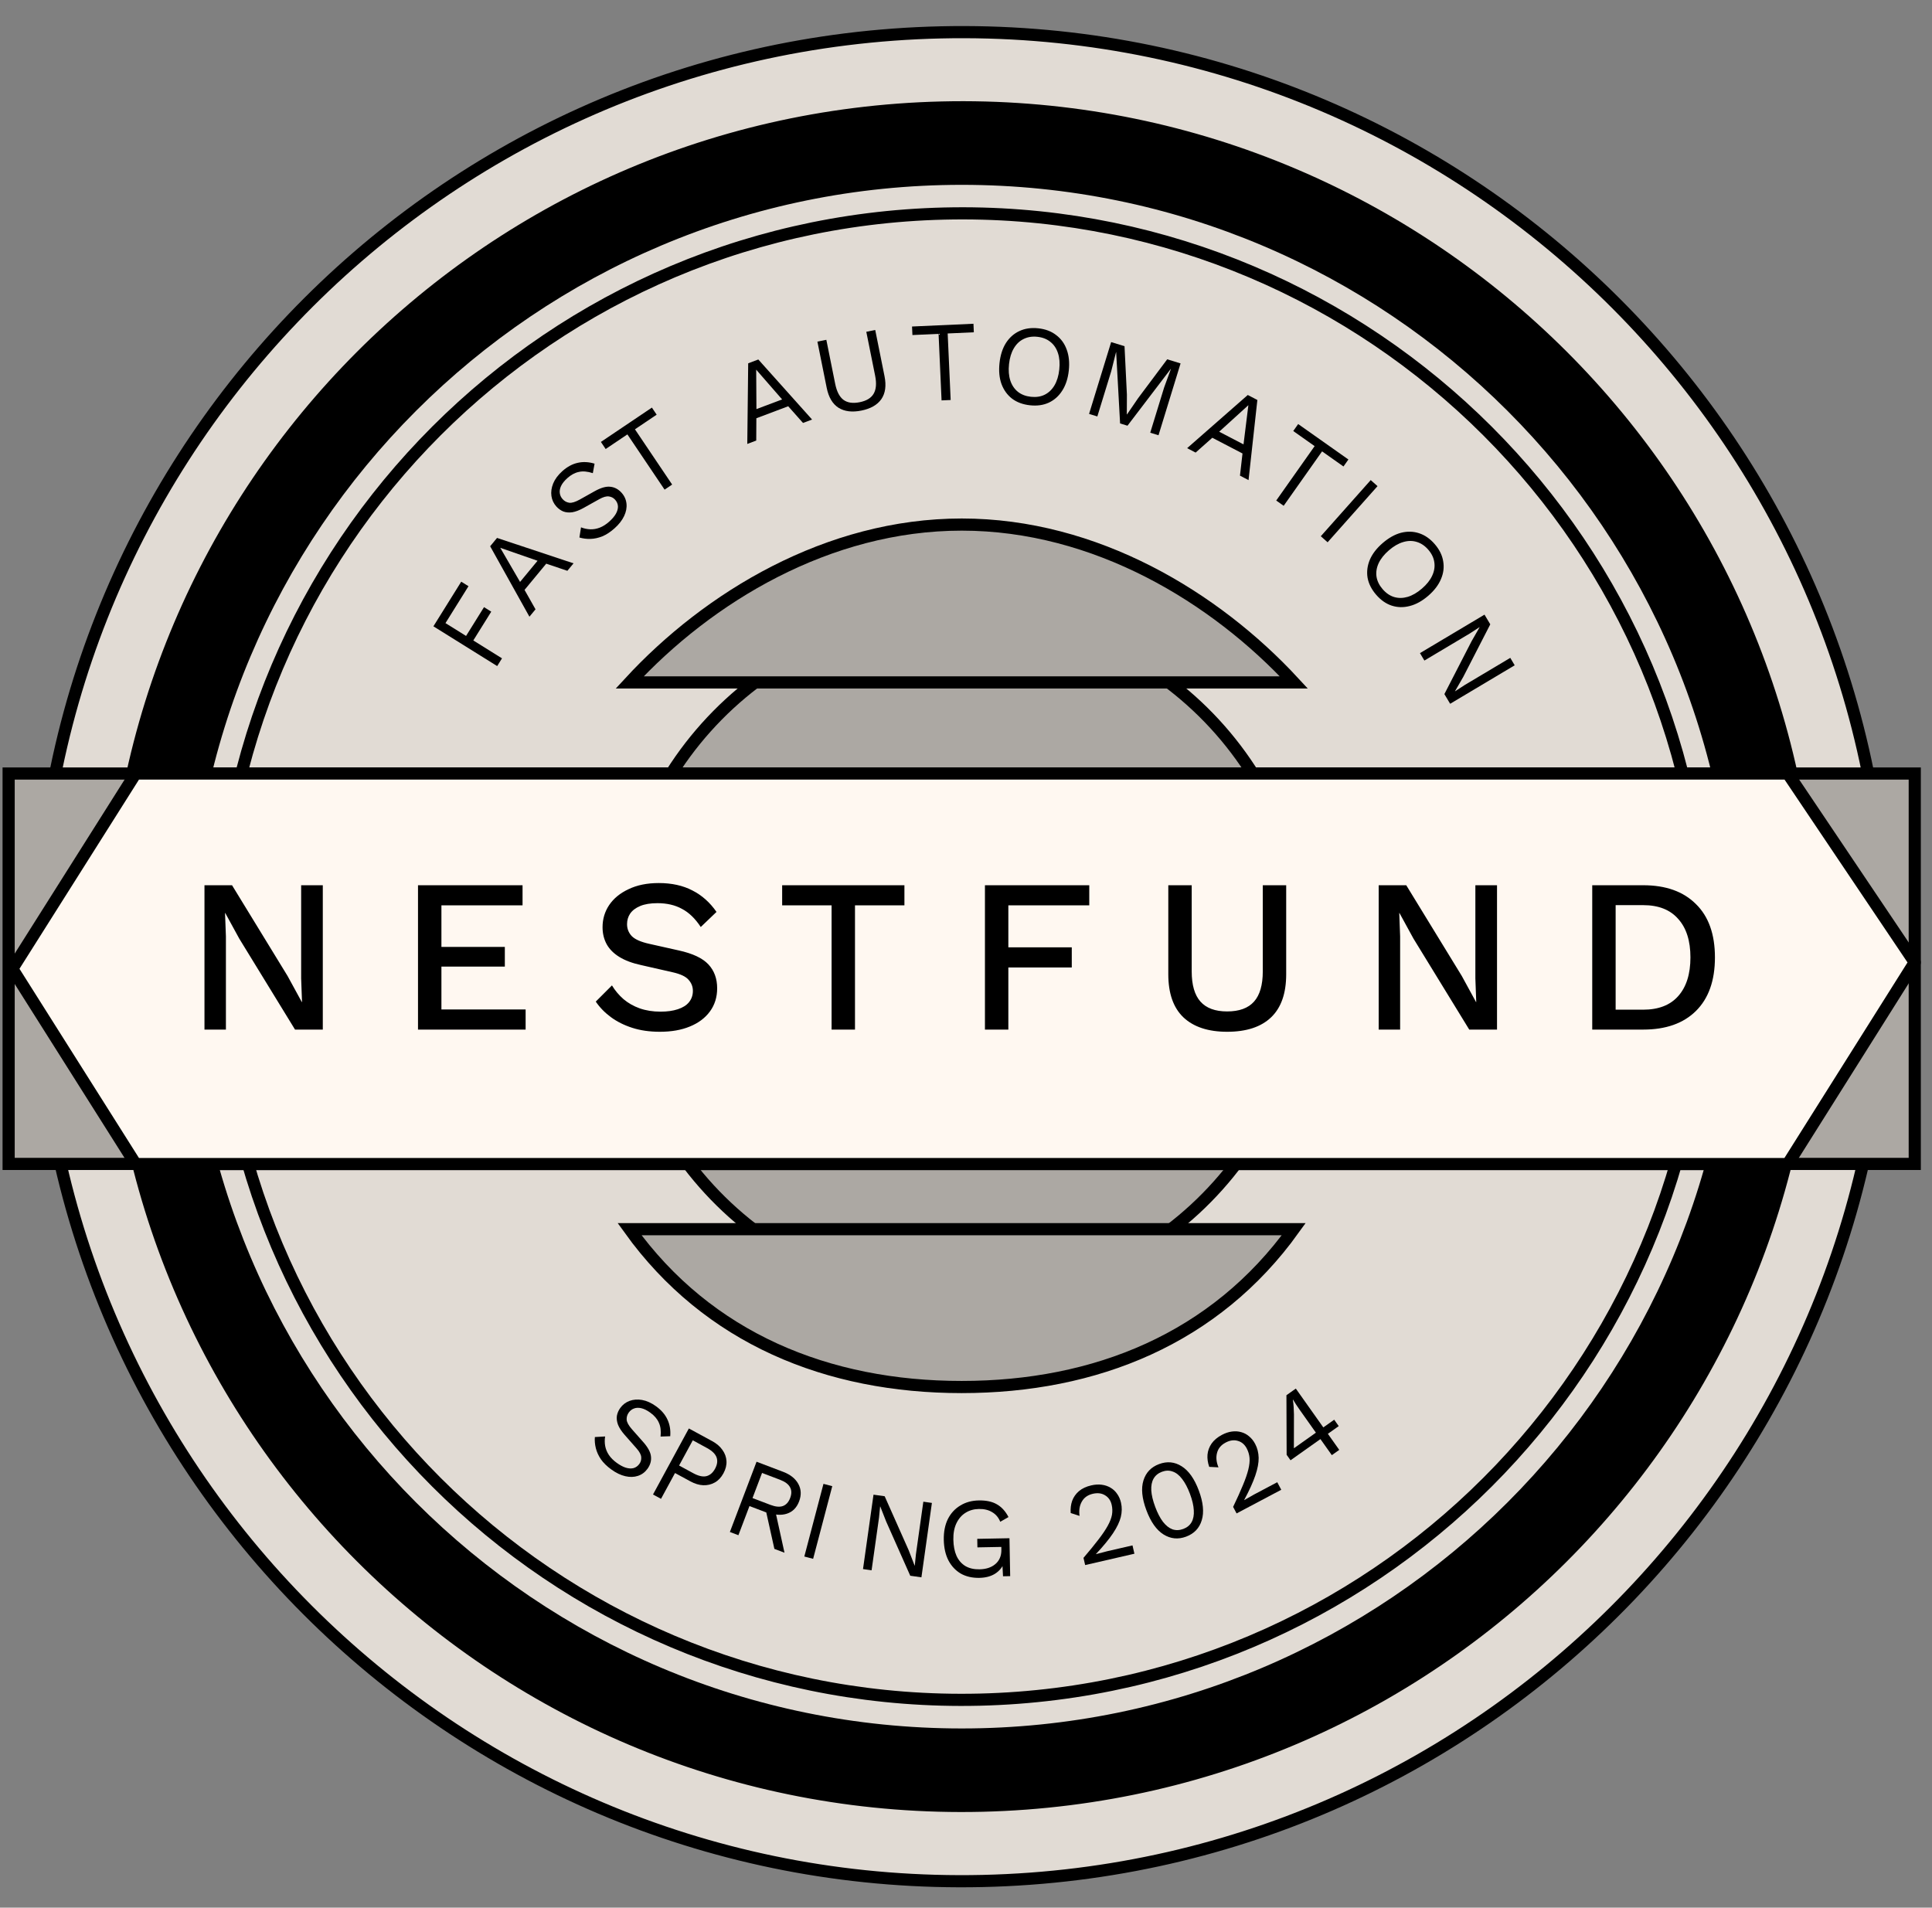 <svg width="159" height="157" viewBox="0 0 159 157" fill="none" xmlns="http://www.w3.org/2000/svg">
<rect x="0" y="0" width="159" height="157" fill="#808080" stroke="none"/>
<path d="M80.876 154.805C122.888 153.851 156.173 119.02 155.22 77.008C154.266 34.995 119.435 1.71 77.423 2.664C35.41 3.617 2.125 38.448 3.079 80.46C4.032 122.473 38.863 155.758 80.876 154.805Z" fill="#E1DBD4" stroke="black" stroke-miterlimit="10"/>
<path d="M80.73 106.957C96.319 106.096 108.259 92.761 107.398 77.171C106.537 61.582 93.202 49.642 77.613 50.503C62.023 51.363 50.083 64.699 50.944 80.288C51.805 95.877 65.14 107.817 80.73 106.957Z" fill="#ACA8A3" stroke="black" stroke-miterlimit="10"/>
<path d="M80.838 148.609C119.432 147.686 149.97 115.651 149.047 77.058C148.124 38.464 116.089 7.926 77.496 8.849C38.902 9.772 8.364 41.806 9.287 80.4C10.21 118.994 42.245 149.532 80.838 148.609Z" stroke="black" stroke-miterlimit="10"/>
<path d="M79.151 142.752C114.509 142.752 143.171 114.09 143.171 78.732C143.171 43.375 114.509 14.712 79.151 14.712C43.794 14.712 15.131 43.375 15.131 78.732C15.131 114.09 43.794 142.752 79.151 142.752Z" stroke="black" stroke-miterlimit="10"/>
<path d="M80.629 139.881C114.403 139.073 141.127 111.04 140.319 77.266C139.512 43.492 111.478 16.768 77.704 17.576C43.931 18.384 17.206 46.417 18.014 80.191C18.822 113.965 46.856 140.689 80.629 139.881Z" stroke="black" stroke-miterlimit="10"/>
<path d="M79.152 145.742C116.16 145.742 146.162 115.741 146.162 78.732C146.162 41.724 116.16 11.722 79.152 11.722C42.143 11.722 12.142 41.724 12.142 78.732C12.142 115.741 42.143 145.742 79.152 145.742Z" stroke="black" stroke-width="6" stroke-miterlimit="10"/>
<path d="M38.556 48.244L36.662 51.282L38.356 52.338L39.833 49.968L40.429 50.34L38.952 52.709L41.314 54.182L40.917 54.818L35.669 51.546L37.959 47.873L38.556 48.244Z" fill="black"/>
<path d="M47.201 46.363L46.693 46.977L44.954 46.39L43.169 48.549L44.072 50.147L43.571 50.754L40.339 44.957L40.906 44.271L47.201 46.363ZM42.8 47.892L44.239 46.151L41.17 45.085L42.8 47.892Z" fill="black"/>
<path d="M46.277 38.777C46.681 38.415 47.105 38.186 47.548 38.09C47.987 37.99 48.449 38.013 48.932 38.159L48.789 38.941C48.35 38.797 47.968 38.763 47.641 38.839C47.314 38.905 46.997 39.075 46.69 39.351C46.444 39.572 46.27 39.79 46.17 40.006C46.075 40.217 46.042 40.415 46.072 40.598C46.097 40.776 46.175 40.937 46.304 41.081C46.45 41.244 46.63 41.343 46.845 41.376C47.056 41.406 47.346 41.317 47.716 41.112L48.913 40.441C49.443 40.142 49.883 40.016 50.235 40.061C50.587 40.098 50.894 40.263 51.157 40.556C51.39 40.817 51.524 41.116 51.559 41.454C51.594 41.783 51.529 42.123 51.364 42.472C51.199 42.821 50.937 43.157 50.579 43.478C50.244 43.778 49.909 43.998 49.574 44.139C49.24 44.272 48.913 44.342 48.594 44.351C48.275 44.361 47.972 44.322 47.685 44.236L47.816 43.4C48.063 43.498 48.317 43.551 48.577 43.561C48.838 43.571 49.099 43.525 49.361 43.424C49.628 43.319 49.889 43.152 50.145 42.923C50.382 42.71 50.562 42.499 50.684 42.289C50.806 42.07 50.864 41.863 50.857 41.668C50.846 41.468 50.767 41.287 50.621 41.124C50.488 40.975 50.32 40.887 50.118 40.858C49.912 40.825 49.647 40.899 49.323 41.08L48.023 41.805C47.681 41.995 47.371 42.113 47.094 42.16C46.818 42.198 46.572 42.175 46.355 42.093C46.139 42.001 45.949 41.865 45.787 41.684C45.566 41.437 45.431 41.151 45.382 40.825C45.334 40.491 45.382 40.146 45.525 39.791C45.673 39.432 45.923 39.094 46.277 38.777Z" fill="black"/>
<path d="M53.65 33.545L54.042 34.128L52.255 35.332L55.316 39.879L54.694 40.297L51.633 35.751L49.845 36.954L49.453 36.371L53.65 33.545Z" fill="black"/>
<path d="M66.832 34.528L66.087 34.809L64.868 33.435L62.247 34.422L62.237 36.258L61.5 36.536L61.575 29.9L62.408 29.586L66.832 34.528ZM62.253 33.669L64.367 32.873L62.233 30.423L62.253 33.669Z" fill="black"/>
<path d="M72.03 27.158L72.794 30.961C72.951 31.739 72.864 32.368 72.534 32.848C72.202 33.323 71.654 33.637 70.888 33.791C70.129 33.944 69.501 33.866 69.006 33.558C68.516 33.242 68.192 32.696 68.036 31.918L67.271 28.115L68.006 27.967L68.734 31.586C68.861 32.217 69.086 32.656 69.41 32.903C69.74 33.149 70.186 33.215 70.75 33.102C71.313 32.989 71.696 32.755 71.899 32.403C72.108 32.048 72.149 31.556 72.023 30.925L71.295 27.306L72.03 27.158Z" fill="black"/>
<path d="M80.114 26.645L80.145 27.347L77.992 27.444L78.238 32.92L77.489 32.953L77.243 27.477L75.091 27.574L75.059 26.872L80.114 26.645Z" fill="black"/>
<path d="M85.45 27.02C86.034 27.083 86.523 27.267 86.917 27.574C87.318 27.875 87.608 28.273 87.787 28.77C87.972 29.268 88.03 29.843 87.96 30.495C87.889 31.147 87.711 31.696 87.424 32.143C87.143 32.59 86.775 32.921 86.318 33.136C85.868 33.345 85.352 33.418 84.768 33.355C84.184 33.292 83.691 33.11 83.29 32.809C82.896 32.503 82.606 32.101 82.421 31.604C82.242 31.107 82.188 30.532 82.258 29.88C82.329 29.228 82.504 28.678 82.785 28.231C83.072 27.785 83.44 27.457 83.89 27.248C84.346 27.033 84.867 26.957 85.45 27.02ZM85.375 27.719C84.953 27.673 84.576 27.733 84.244 27.898C83.912 28.057 83.643 28.314 83.435 28.669C83.228 29.017 83.096 29.449 83.041 29.965C82.985 30.48 83.021 30.933 83.149 31.324C83.277 31.708 83.486 32.017 83.775 32.249C84.065 32.475 84.421 32.611 84.843 32.656C85.272 32.702 85.648 32.646 85.973 32.486C86.305 32.321 86.575 32.064 86.782 31.715C86.99 31.361 87.122 30.926 87.177 30.41C87.233 29.895 87.196 29.445 87.068 29.06C86.941 28.67 86.732 28.361 86.442 28.135C86.159 27.904 85.803 27.765 85.375 27.719Z" fill="black"/>
<path d="M97.159 29.909L95.343 35.821L94.662 35.612L95.804 31.895L96.364 30.361L96.355 30.358L92.79 35.036L92.181 34.849L91.858 28.977L91.85 28.974L91.451 30.557L90.309 34.274L89.628 34.065L91.445 28.154L92.546 28.492L92.742 32.483L92.735 34.098L92.753 34.104L93.661 32.775L96.058 29.571L97.159 29.909Z" fill="black"/>
<path d="M102.753 39.513L102.047 39.145L102.256 37.321L99.771 36.028L98.398 37.247L97.699 36.884L102.689 32.508L103.479 32.919L102.753 39.513ZM100.336 35.53L102.339 36.572L102.739 33.347L100.336 35.53Z" fill="black"/>
<path d="M110.971 37.817L110.565 38.391L108.805 37.148L105.644 41.627L105.031 41.194L108.192 36.716L106.432 35.473L106.837 34.899L110.971 37.817Z" fill="black"/>
<path d="M113.368 40.009L109.259 44.63L108.699 44.132L112.808 39.511L113.368 40.009Z" fill="black"/>
<path d="M118.076 44.781C118.46 45.225 118.692 45.694 118.771 46.187C118.859 46.681 118.799 47.17 118.591 47.655C118.387 48.145 118.037 48.605 117.541 49.033C117.044 49.462 116.539 49.742 116.024 49.873C115.514 50.008 115.019 49.999 114.538 49.844C114.067 49.69 113.639 49.391 113.255 48.947C112.871 48.503 112.635 48.034 112.547 47.54C112.468 47.047 112.531 46.556 112.735 46.066C112.943 45.58 113.295 45.123 113.791 44.694C114.288 44.266 114.791 43.983 115.301 43.848C115.816 43.717 116.309 43.729 116.78 43.883C117.26 44.037 117.693 44.337 118.076 44.781ZM117.545 45.241C117.267 44.919 116.95 44.706 116.595 44.6C116.244 44.49 115.872 44.494 115.478 44.612C115.089 44.725 114.698 44.951 114.306 45.29C113.914 45.629 113.631 45.985 113.457 46.358C113.289 46.726 113.231 47.094 113.284 47.461C113.342 47.824 113.509 48.166 113.787 48.487C114.069 48.814 114.383 49.029 114.73 49.134C115.085 49.24 115.458 49.236 115.847 49.123C116.241 49.005 116.634 48.777 117.026 48.438C117.418 48.099 117.699 47.745 117.867 47.377C118.041 47.004 118.098 46.636 118.041 46.273C117.992 45.911 117.827 45.567 117.545 45.241Z" fill="black"/>
<path d="M124.657 54.754L119.345 57.921L118.87 57.124L121.103 52.782L121.766 51.624L121.761 51.615L120.975 52.127L117.225 54.363L116.86 53.752L122.172 50.585L122.647 51.382L120.425 55.706L119.744 56.887L119.748 56.895L120.542 56.378L124.293 54.142L124.657 54.754Z" fill="black"/>
<path d="M53.992 115.737C54.433 116.056 54.746 116.422 54.933 116.835C55.124 117.243 55.199 117.698 55.159 118.201L54.364 118.228C54.412 117.768 54.364 117.387 54.221 117.083C54.088 116.778 53.854 116.505 53.52 116.263C53.252 116.069 53.001 115.945 52.769 115.893C52.542 115.844 52.343 115.854 52.17 115.922C52.001 115.985 51.86 116.095 51.746 116.252C51.618 116.429 51.56 116.626 51.573 116.843C51.589 117.055 51.736 117.32 52.015 117.638L52.925 118.666C53.329 119.121 53.545 119.524 53.575 119.877C53.614 120.229 53.517 120.564 53.287 120.883C53.082 121.166 52.818 121.361 52.495 121.466C52.18 121.57 51.835 121.579 51.458 121.491C51.082 121.404 50.699 121.219 50.309 120.937C49.945 120.673 49.659 120.393 49.45 120.095C49.25 119.796 49.112 119.492 49.035 119.182C48.959 118.872 48.932 118.568 48.956 118.269L49.8 118.221C49.758 118.483 49.759 118.742 49.804 118.998C49.85 119.255 49.95 119.501 50.104 119.736C50.263 119.974 50.481 120.194 50.76 120.395C51.018 120.582 51.262 120.713 51.493 120.788C51.733 120.861 51.948 120.874 52.137 120.826C52.33 120.772 52.49 120.657 52.618 120.48C52.736 120.318 52.787 120.136 52.772 119.932C52.761 119.724 52.633 119.48 52.387 119.202L51.403 118.085C51.145 117.791 50.964 117.513 50.86 117.252C50.764 116.99 50.734 116.745 50.769 116.516C50.812 116.285 50.906 116.071 51.048 115.874C51.243 115.605 51.494 115.413 51.801 115.297C52.118 115.179 52.465 115.152 52.842 115.217C53.224 115.286 53.608 115.459 53.992 115.737Z" fill="black"/>
<path d="M58.61 118.604C58.978 118.803 59.259 119.045 59.454 119.328C59.657 119.609 59.768 119.915 59.788 120.245C59.807 120.576 59.724 120.911 59.54 121.251C59.355 121.592 59.119 121.844 58.831 122.007C58.543 122.171 58.224 122.247 57.876 122.235C57.535 122.221 57.181 122.114 56.813 121.914L55.553 121.23L54.4 123.354L53.741 122.997L56.692 117.562L58.61 118.604ZM57.05 121.243C57.478 121.475 57.838 121.557 58.131 121.489C58.427 121.415 58.666 121.211 58.848 120.876C59.033 120.536 59.074 120.224 58.972 119.941C58.87 119.658 58.604 119.4 58.176 119.168L57.015 118.537L55.888 120.612L57.05 121.243Z" fill="black"/>
<path d="M64.453 121.132C65.043 121.356 65.459 121.687 65.7 122.126C65.941 122.565 65.962 123.044 65.765 123.564C65.568 124.084 65.233 124.421 64.76 124.576C64.295 124.726 63.767 124.69 63.178 124.466L63.099 124.487L61.68 123.948L60.769 126.348L60.068 126.082L62.263 120.3L64.453 121.132ZM63.41 123.853C63.825 124.01 64.164 124.042 64.427 123.948C64.697 123.85 64.898 123.629 65.029 123.285C65.16 122.94 65.155 122.644 65.015 122.397C64.883 122.147 64.61 121.943 64.195 121.785L62.715 121.223L61.93 123.291L63.41 123.853ZM63.76 124.146L64.562 127.788L63.73 127.472L63.027 124.309L63.76 124.146Z" fill="black"/>
<path d="M68.494 122.312L66.919 128.292L66.194 128.101L67.77 122.121L68.494 122.312Z" fill="black"/>
<path d="M76.694 123.69L75.831 129.813L74.912 129.684L72.93 125.221L72.442 123.979L72.433 123.978L72.34 124.911L71.73 129.235L71.024 129.135L71.888 123.012L72.807 123.141L74.782 127.583L75.275 128.855L75.284 128.856L75.379 127.914L75.989 123.59L76.694 123.69Z" fill="black"/>
<path d="M80.6 129.858C80.012 129.869 79.501 129.751 79.065 129.503C78.635 129.248 78.297 128.886 78.051 128.416C77.811 127.946 77.685 127.383 77.672 126.727C77.66 126.071 77.771 125.504 78.005 125.024C78.246 124.545 78.586 124.173 79.024 123.909C79.463 123.638 79.969 123.497 80.544 123.486C81.156 123.474 81.655 123.58 82.04 123.804C82.432 124.028 82.751 124.378 82.997 124.854L82.32 125.242C82.176 124.889 81.953 124.624 81.649 124.449C81.352 124.267 80.988 124.18 80.557 124.189C80.139 124.197 79.769 124.304 79.448 124.51C79.133 124.709 78.886 124.998 78.706 125.377C78.531 125.749 78.449 126.194 78.459 126.712C78.469 127.23 78.555 127.676 78.719 128.047C78.888 128.413 79.131 128.692 79.447 128.886C79.769 129.074 80.158 129.163 80.614 129.155C80.87 129.15 81.107 129.114 81.324 129.047C81.548 128.974 81.74 128.871 81.9 128.736C82.066 128.602 82.194 128.434 82.284 128.232C82.374 128.031 82.416 127.796 82.411 127.527L82.407 127.312L80.439 127.349L80.426 126.647L83.077 126.596L83.136 129.716L82.546 129.727L82.487 128.575L82.647 128.6C82.492 128.991 82.241 129.295 81.896 129.514C81.55 129.733 81.118 129.848 80.6 129.858Z" fill="black"/>
<path d="M89.306 128.805L89.169 128.212C89.669 127.629 90.081 127.123 90.406 126.696C90.737 126.267 90.992 125.888 91.172 125.558C91.353 125.228 91.467 124.929 91.514 124.662C91.56 124.388 91.552 124.118 91.49 123.85C91.408 123.491 91.225 123.228 90.943 123.062C90.666 122.889 90.33 122.848 89.934 122.939C89.52 123.035 89.22 123.248 89.034 123.579C88.846 123.905 88.783 124.298 88.844 124.758L88.116 124.522C88.09 124.156 88.131 123.82 88.239 123.512C88.354 123.204 88.54 122.94 88.797 122.72C89.06 122.499 89.396 122.342 89.804 122.248C90.114 122.176 90.402 122.158 90.666 122.193C90.937 122.227 91.18 122.309 91.396 122.439C91.61 122.562 91.79 122.729 91.934 122.94C92.085 123.148 92.193 123.393 92.257 123.673C92.344 124.05 92.339 124.443 92.24 124.85C92.14 125.251 91.926 125.698 91.597 126.191C91.268 126.683 90.8 127.252 90.193 127.899L90.195 127.908C90.26 127.887 90.351 127.862 90.467 127.836C90.587 127.802 90.705 127.771 90.821 127.745C90.941 127.71 91.032 127.686 91.093 127.672L93.202 127.186L93.36 127.871L89.306 128.805Z" fill="black"/>
<path d="M97.615 126.465C96.96 126.71 96.341 126.65 95.759 126.287C95.177 125.924 94.705 125.257 94.343 124.285C93.98 123.314 93.9 122.5 94.102 121.845C94.305 121.189 94.734 120.74 95.389 120.495C96.05 120.248 96.669 120.308 97.246 120.673C97.828 121.036 98.3 121.703 98.662 122.675C99.024 123.646 99.104 124.46 98.902 125.115C98.706 125.769 98.277 126.219 97.615 126.465ZM97.38 125.833C97.69 125.717 97.918 125.532 98.063 125.278C98.212 125.016 98.273 124.69 98.248 124.299C98.228 123.907 98.123 123.456 97.933 122.947C97.743 122.437 97.527 122.028 97.285 121.718C97.049 121.406 96.79 121.203 96.508 121.108C96.229 121.005 95.935 121.012 95.625 121.127C95.315 121.243 95.085 121.432 94.936 121.694C94.791 121.948 94.728 122.272 94.748 122.664C94.774 123.055 94.881 123.505 95.071 124.014C95.261 124.523 95.474 124.934 95.71 125.245C95.953 125.555 96.213 125.761 96.491 125.864C96.773 125.959 97.069 125.949 97.38 125.833Z" fill="black"/>
<path d="M101.768 124.555L101.483 124.017C101.816 123.324 102.085 122.73 102.288 122.233C102.497 121.734 102.646 121.301 102.736 120.936C102.825 120.571 102.858 120.253 102.835 119.982C102.809 119.706 102.731 119.447 102.603 119.204C102.43 118.878 102.186 118.671 101.871 118.584C101.559 118.488 101.223 118.535 100.864 118.725C100.489 118.924 100.254 119.207 100.159 119.576C100.062 119.938 100.102 120.334 100.279 120.763L99.516 120.722C99.396 120.376 99.349 120.04 99.375 119.716C99.406 119.388 99.518 119.085 99.71 118.806C99.907 118.525 100.191 118.287 100.56 118.091C100.842 117.942 101.115 117.85 101.38 117.816C101.65 117.779 101.906 117.795 102.148 117.865C102.387 117.929 102.603 118.044 102.797 118.21C102.997 118.373 103.164 118.581 103.298 118.835C103.479 119.178 103.575 119.558 103.585 119.977C103.592 120.391 103.5 120.878 103.309 121.438C103.118 121.999 102.813 122.669 102.392 123.451L102.397 123.459C102.454 123.421 102.536 123.375 102.641 123.319C102.748 123.255 102.854 123.195 102.959 123.14C103.067 123.076 103.148 123.029 103.203 123L105.116 121.987L105.445 122.608L101.768 124.555Z" fill="black"/>
<path d="M109.607 119.759L108.669 118.437L106.208 120.181L105.888 119.73L105.871 114.827L106.643 114.28L108.907 117.476L109.802 116.842L110.175 117.369L109.281 118.003L110.218 119.326L109.607 119.759ZM106.484 119.193L108.296 117.909L106.958 116.021C106.864 115.888 106.77 115.751 106.678 115.61C106.591 115.465 106.503 115.325 106.414 115.189L106.399 115.199C106.428 115.37 106.45 115.569 106.465 115.796C106.48 116.022 106.488 116.223 106.49 116.398L106.484 119.193Z" fill="black"/>
<path d="M157.581 63.661H0.711V95.791H157.581V63.661Z" fill="#ACA8A3" stroke="black" stroke-miterlimit="10"/>
<path d="M147.131 95.802H11.161L1.011 79.731L11.161 63.661H147.131L157.581 79.201L147.131 95.802Z" fill="#FFF8F1" stroke="black" stroke-linecap="round" stroke-linejoin="round"/>
<path d="M26.566 72.855V84.735H24.28L19.69 77.247L18.538 75.141H18.52L18.592 77.067V84.735H16.828V72.855H19.096L23.668 80.325L24.838 82.467H24.856L24.784 80.523V72.855H26.566ZM34.401 84.735V72.855H43.005V74.511H36.328V77.931H41.547V79.551H36.328V83.079H43.258V84.735H34.401ZM54.215 72.675C55.283 72.675 56.207 72.879 56.987 73.287C57.767 73.683 58.427 74.271 58.967 75.051L57.671 76.293C57.215 75.597 56.699 75.099 56.123 74.799C55.559 74.487 54.887 74.331 54.107 74.331C53.531 74.331 53.057 74.409 52.685 74.565C52.313 74.721 52.037 74.931 51.857 75.195C51.689 75.447 51.605 75.735 51.605 76.059C51.605 76.431 51.731 76.755 51.983 77.031C52.247 77.307 52.733 77.523 53.441 77.679L55.853 78.219C57.005 78.471 57.821 78.855 58.301 79.371C58.781 79.887 59.021 80.541 59.021 81.333C59.021 82.065 58.823 82.701 58.427 83.241C58.031 83.781 57.479 84.195 56.771 84.483C56.075 84.771 55.253 84.915 54.305 84.915C53.465 84.915 52.709 84.807 52.037 84.591C51.365 84.375 50.777 84.081 50.273 83.709C49.769 83.337 49.355 82.911 49.031 82.431L50.363 81.099C50.615 81.519 50.933 81.897 51.317 82.233C51.701 82.557 52.145 82.809 52.649 82.989C53.165 83.169 53.735 83.259 54.359 83.259C54.911 83.259 55.385 83.193 55.781 83.061C56.189 82.929 56.495 82.737 56.699 82.485C56.915 82.221 57.023 81.909 57.023 81.549C57.023 81.201 56.903 80.895 56.663 80.631C56.435 80.367 56.003 80.163 55.367 80.019L52.757 79.425C52.037 79.269 51.443 79.047 50.975 78.759C50.507 78.471 50.159 78.123 49.931 77.715C49.703 77.295 49.589 76.827 49.589 76.311C49.589 75.639 49.769 75.033 50.129 74.493C50.501 73.941 51.035 73.503 51.731 73.179C52.427 72.843 53.255 72.675 54.215 72.675ZM74.432 72.855V74.511H70.364V84.735H68.438V74.511H64.37V72.855H74.432ZM89.645 74.511H82.985V77.967H88.205V79.623H82.985V84.735H81.059V72.855H89.645V74.511ZM105.851 72.855V80.181C105.851 81.753 105.437 82.935 104.609 83.727C103.781 84.519 102.575 84.915 100.991 84.915C99.431 84.915 98.231 84.519 97.391 83.727C96.563 82.935 96.149 81.753 96.149 80.181V72.855H98.075V79.947C98.075 81.063 98.315 81.891 98.795 82.431C99.275 82.971 100.007 83.241 100.991 83.241C101.987 83.241 102.725 82.971 103.205 82.431C103.685 81.891 103.925 81.063 103.925 79.947V72.855H105.851ZM123.202 72.855V84.735H120.916L116.326 77.247L115.174 75.141H115.156L115.228 77.067V84.735H113.464V72.855H115.732L120.304 80.325L121.474 82.467H121.492L121.42 80.523V72.855H123.202ZM135.232 72.855C137.092 72.855 138.538 73.371 139.57 74.403C140.614 75.423 141.136 76.887 141.136 78.795C141.136 80.703 140.614 82.173 139.57 83.205C138.538 84.225 137.092 84.735 135.232 84.735H131.038V72.855H135.232ZM135.232 83.097C136.492 83.097 137.452 82.725 138.112 81.981C138.784 81.225 139.12 80.163 139.12 78.795C139.12 77.427 138.784 76.371 138.112 75.627C137.452 74.871 136.492 74.493 135.232 74.493H132.964V83.097H135.232Z" fill="black"/>
<path d="M106.481 56.162C100.011 49.162 90.171 43.172 79.151 43.172C68.131 43.172 58.281 49.162 51.821 56.162H106.481Z" fill="#ACA8A3" stroke="black" stroke-miterlimit="10"/>
<path d="M51.812 101.162C58.282 110.162 68.121 114.152 79.141 114.152C90.162 114.152 100.012 110.162 106.472 101.162H51.812Z" fill="#ACA8A3" stroke="black" stroke-miterlimit="10"/>
</svg>

